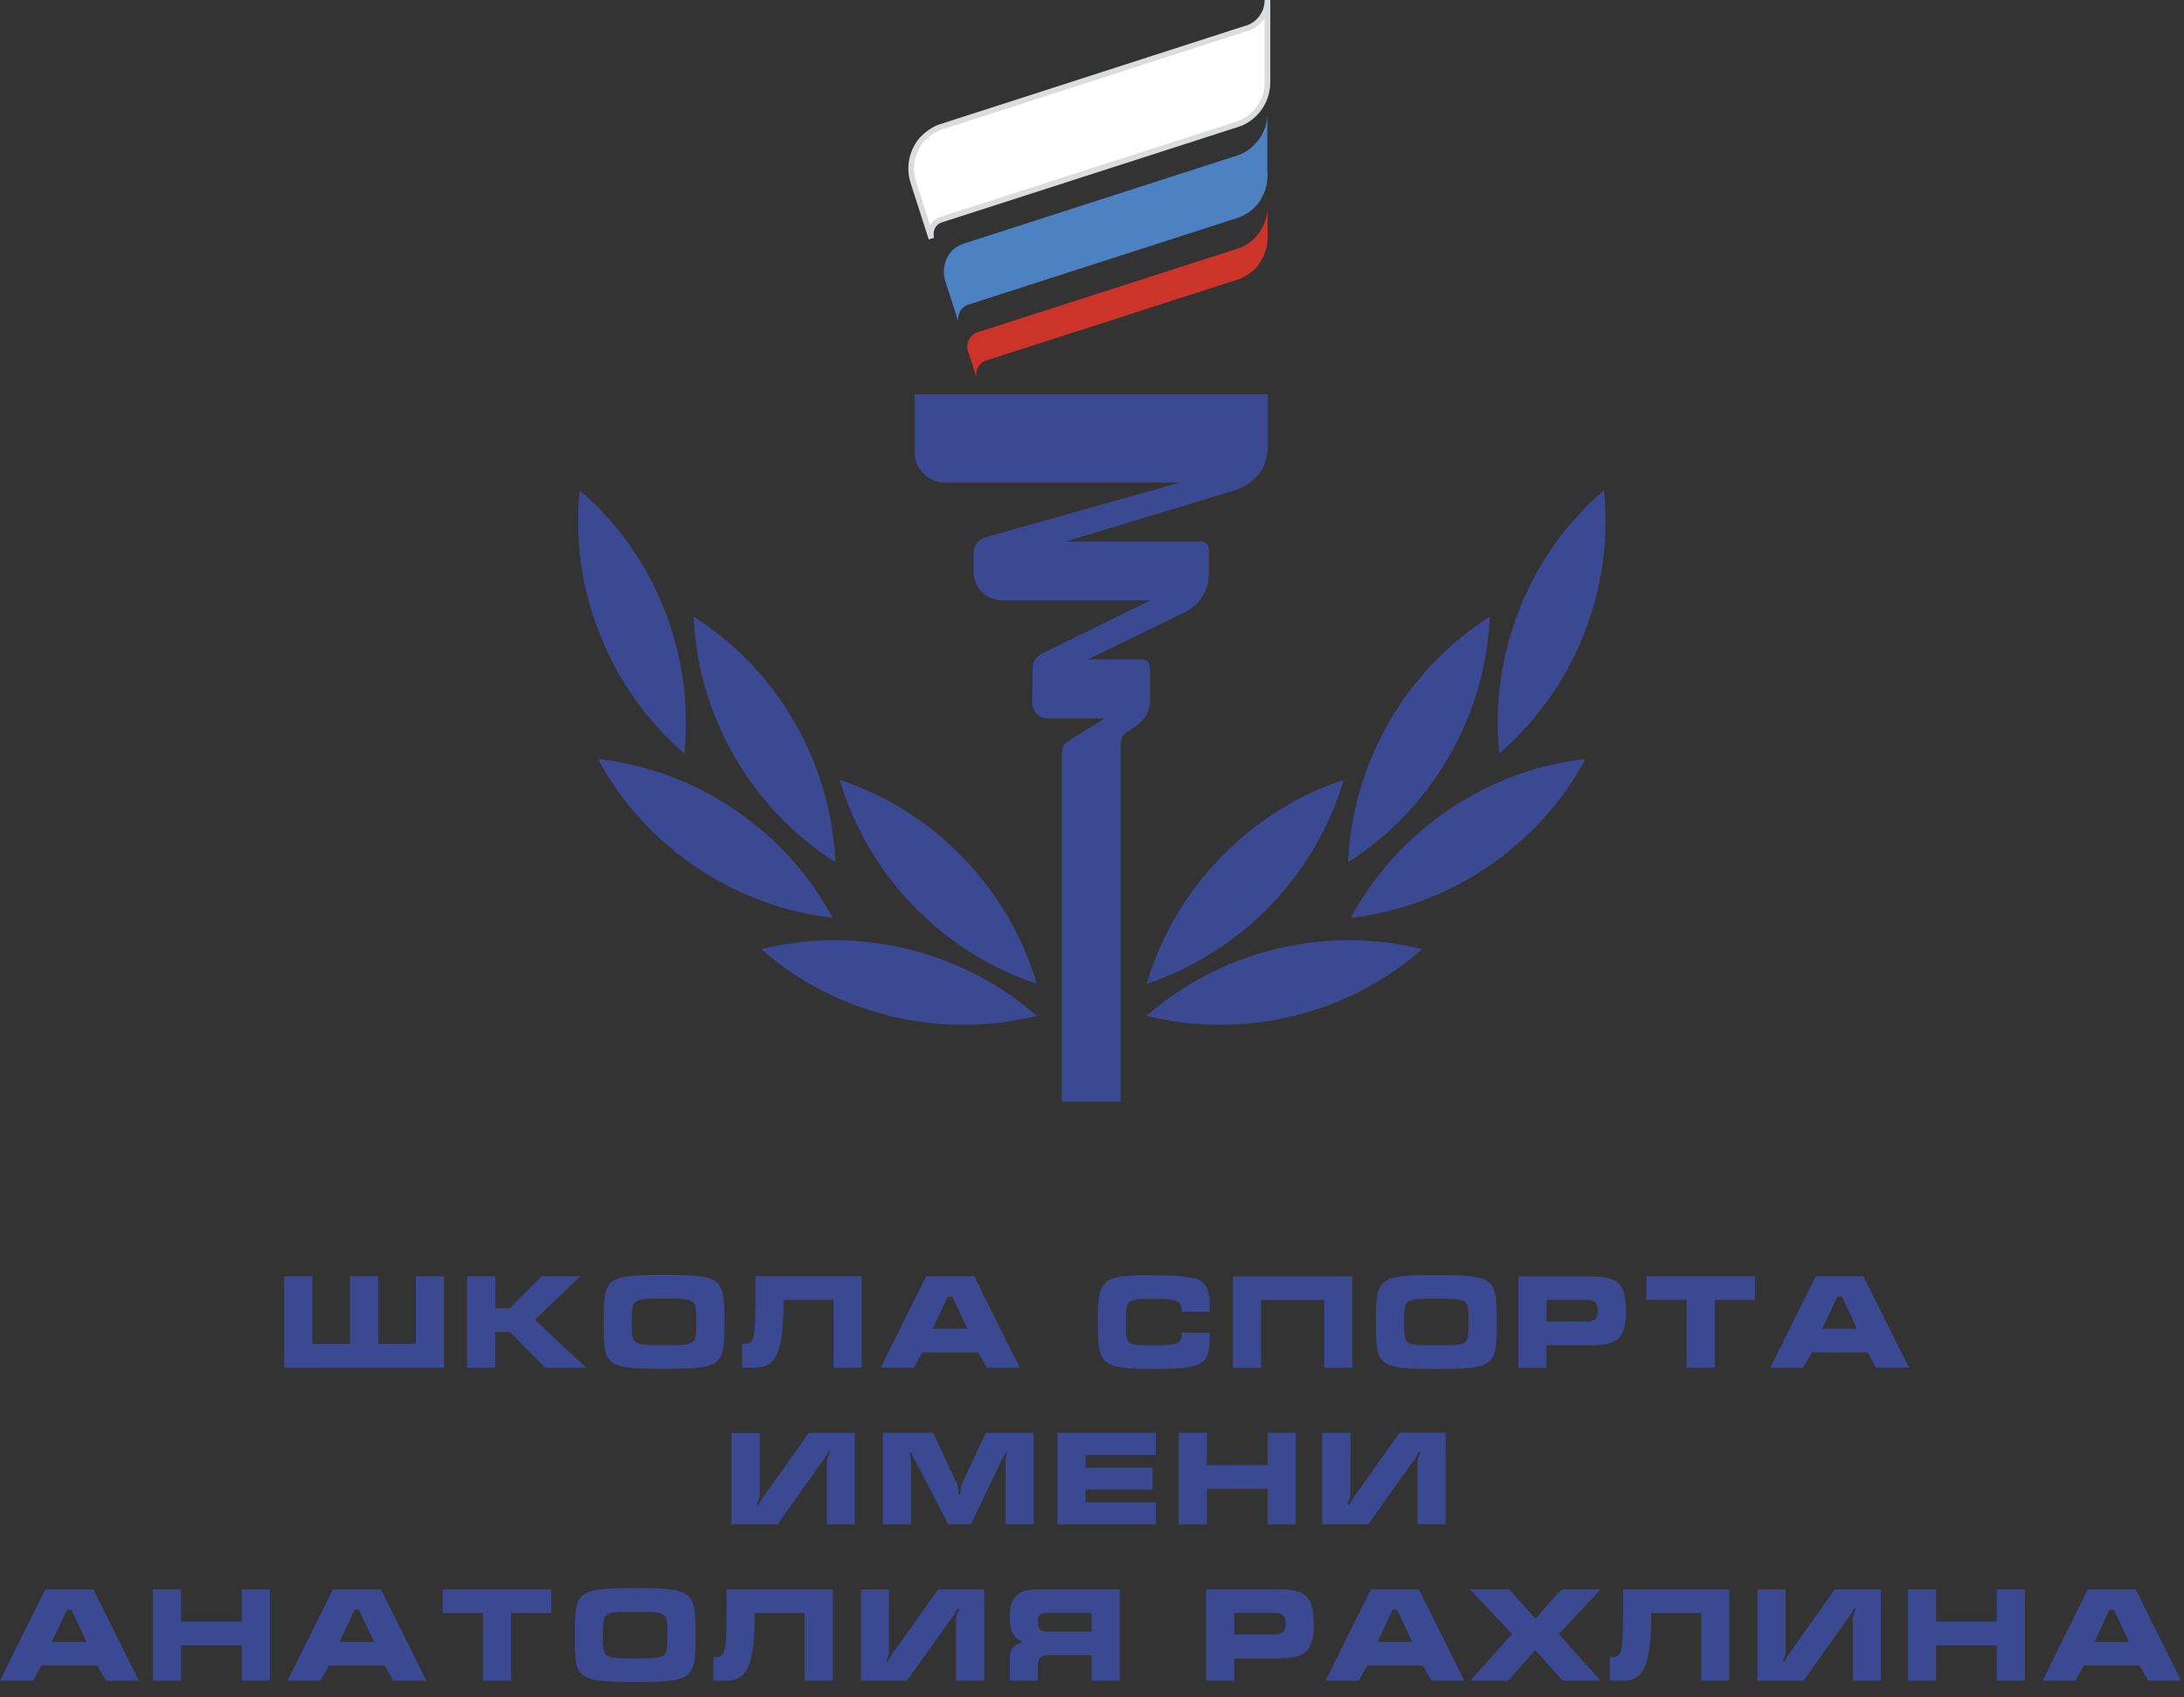 <?xml version="1.0" encoding="UTF-8"?> <svg xmlns="http://www.w3.org/2000/svg" width="139" height="108" viewBox="0 0 139 108" fill="none"><rect x="0" y="0" width="139" height="108" fill="#333333" stroke="none"/><path d="M95.415 47.951C97.72 45.958 99.593 43.396 100.796 40.375C101.999 37.354 102.394 34.223 102.081 31.193C99.777 33.176 97.903 35.729 96.71 38.75C95.507 41.78 95.112 44.921 95.415 47.96" fill="#3B4993"></path><path d="M85.967 58.4C88.997 58.051 91.981 56.986 94.681 55.159C97.371 53.341 99.465 50.972 100.907 48.291C97.886 48.63 94.901 49.695 92.211 51.514C89.511 53.341 87.418 55.719 85.967 58.4Z" fill="#3B4993"></path><path d="M72.982 64.635C75.939 65.37 79.116 65.416 82.275 64.654C85.433 63.892 88.225 62.404 90.511 60.393C87.554 59.658 84.396 59.612 81.237 60.375C78.069 61.137 75.268 62.633 72.973 64.635" fill="#3B4993"></path><path d="M72.981 62.597C75.874 61.633 78.573 59.971 80.842 57.629C83.1 55.288 84.652 52.542 85.516 49.622C82.623 50.577 79.933 52.239 77.674 54.571C75.415 56.913 73.845 59.677 72.981 62.597Z" fill="#3B4993"></path><path d="M85.801 54.856C88.372 53.222 90.594 50.954 92.219 48.135C93.845 45.325 94.689 42.276 94.818 39.237C92.247 40.871 90.034 43.121 88.409 45.94C86.783 48.759 85.929 51.817 85.801 54.865" fill="#3B4993"></path><path d="M43.562 47.951C41.257 45.958 39.384 43.396 38.181 40.375C36.978 37.354 36.583 34.223 36.895 31.193C39.2 33.176 41.073 35.729 42.267 38.75C43.47 41.78 43.865 44.921 43.562 47.96" fill="#3B4993"></path><path d="M53.001 58.4C49.971 58.051 46.987 56.986 44.287 55.159C41.597 53.341 39.503 50.972 38.062 48.291C41.083 48.63 44.067 49.695 46.757 51.514C49.457 53.341 51.55 55.719 53.001 58.4Z" fill="#3B4993"></path><path d="M65.985 64.635C63.029 65.37 59.852 65.416 56.693 64.654C53.534 63.892 50.742 62.404 48.456 60.393C51.413 59.658 54.572 59.612 57.73 60.375C60.898 61.137 63.699 62.633 65.995 64.635" fill="#3B4993"></path><path d="M65.985 62.597C63.093 61.633 60.393 59.971 58.125 57.629C55.866 55.288 54.305 52.542 53.451 49.622C56.344 50.577 59.034 52.239 61.293 54.571C63.561 56.913 65.122 59.677 65.985 62.597Z" fill="#3B4993"></path><path d="M53.167 54.856C50.596 53.222 48.373 50.954 46.748 48.135C45.123 45.325 44.278 42.276 44.149 39.237C46.721 40.871 48.934 43.121 50.559 45.94C52.184 48.759 53.038 51.817 53.167 54.865" fill="#3B4993"></path><path d="M59.924 8.062L79.409 1.781C79.767 1.671 80.043 1.442 80.254 1.185C80.529 0.845 80.667 0.432 80.667 0V5.216C80.667 6.602 79.74 7.585 78.776 7.897L59.897 13.976C59.639 14.058 59.447 14.233 59.337 14.453C59.236 14.674 59.208 14.931 59.281 15.179L58.124 11.579C57.867 10.771 57.996 9.954 58.372 9.302C58.483 9.109 58.62 8.925 58.785 8.769C59.107 8.448 59.511 8.191 59.906 8.062" fill="white"></path><path d="M59.924 8.062L79.409 1.781C79.767 1.671 80.043 1.442 80.254 1.185C80.529 0.845 80.667 0.432 80.667 0V5.216C80.667 6.602 79.74 7.585 78.776 7.897L59.897 13.976C59.639 14.058 59.447 14.233 59.337 14.453C59.236 14.674 59.208 14.931 59.281 15.179L58.124 11.579C57.867 10.771 57.996 9.954 58.372 9.302C58.483 9.109 58.62 8.925 58.785 8.769C59.107 8.448 59.511 8.191 59.906 8.062H59.924Z" stroke="#DBDCDD" stroke-width="0.36" stroke-miterlimit="22.93"></path><path d="M61.283 15.519L78.785 9.881C79.253 9.734 79.703 9.403 80.052 8.963C80.41 8.513 80.64 7.943 80.658 7.337V10.827C80.713 11.451 80.594 12.03 80.346 12.507C80.016 13.159 79.437 13.646 78.757 13.866L61.623 19.385C61.136 19.541 60.907 20.046 61.008 20.496L60.163 17.888C60.016 17.438 60.044 16.878 60.273 16.41C60.466 16.015 60.797 15.684 61.283 15.528" fill="#4D82C2"></path><path d="M61.605 22.359C61.522 22.102 61.55 21.845 61.66 21.634C61.77 21.404 61.972 21.221 62.229 21.138L78.767 15.821C79.364 15.629 79.832 15.252 80.162 14.775C80.53 14.251 80.704 13.608 80.667 12.993C80.667 13.737 80.677 14.481 80.677 15.225C80.649 15.739 80.493 16.225 80.236 16.639C79.905 17.171 79.4 17.584 78.748 17.796L62.798 22.929C62.532 23.011 62.339 23.186 62.238 23.397C62.128 23.617 62.1 23.865 62.192 24.141L61.614 22.359" fill="#CD3429"></path><path d="M58.19 25.086H80.686V28.282C80.686 29.604 80.126 30.596 78.712 31.165L67.794 34.462H76.426C76.747 34.462 76.94 34.682 76.94 34.985V36.445C76.94 37.244 76.766 37.538 76.499 37.979C76.251 38.392 75.884 38.722 75.397 38.961L69.236 41.955H72.698C72.955 41.955 73.194 42.129 73.194 42.533V44.562C73.194 45.233 72.909 45.765 72.321 46.169L71.779 46.537C71.467 46.702 71.32 47.005 71.32 47.427V70.08H67.583V48.061C67.583 47.528 67.693 47.336 67.978 47.161L70.301 45.71H66.647C66.059 45.71 65.692 45.178 65.701 44.728L65.728 42.496C65.728 42.037 65.949 41.771 66.334 41.578L73.203 38.199H63.828C63.341 38.199 62.937 38.043 62.615 37.786C62.202 37.446 61.954 36.923 61.954 36.335V35.316C61.954 35.261 61.872 34.425 62.79 34.168L75.085 30.706H60.099C59.622 30.706 59.163 30.504 58.823 30.183C58.456 29.843 58.217 29.356 58.217 28.851V25.086" fill="#3B4993"></path><path d="M134.541 102.431L135.505 104.469H133.301L134.256 102.431H134.541ZM132.879 101.127L129.996 106.939H132.08L132.631 105.975H136.175L136.726 106.939H138.82L135.928 101.127H132.879ZM123.219 101.127H121.428V106.939H123.219V104.68H127.085V106.939H128.875V101.127H127.085V103.174H123.219V101.127ZM111.851 101.127V106.939H114.78L117.847 102.642C117.902 102.559 117.967 102.32 118.059 102.32C118.077 102.32 118.086 102.339 118.086 102.357C118.086 102.458 117.921 102.816 117.921 102.926V106.939H119.711V101.127H116.782L113.724 105.424C113.679 105.488 113.614 105.745 113.513 105.745C113.495 105.745 113.486 105.718 113.486 105.709C113.486 105.598 113.651 105.25 113.651 105.139V101.136H111.86L111.851 101.127ZM110.061 101.127H103.302C103.302 105.424 103.302 105.433 102.458 105.433V106.939H103.302C104.542 106.939 105.093 106.131 105.093 102.633H108.27V106.939H110.061V101.127ZM93.569 101.127L96.232 103.973L93.569 106.939H95.975L97.719 104.992L99.464 106.939H101.87L99.216 103.973L101.87 101.127H99.391L97.719 103L96.048 101.127H93.569ZM88.923 102.431L89.878 104.469H87.674L88.629 102.431H88.913H88.923ZM87.251 101.127L84.368 106.939H86.462L87.013 105.975H90.557L91.108 106.939H93.202L90.309 101.127H87.261H87.251ZM78.556 104.01V102.623H81.145C81.531 102.623 81.825 102.761 81.825 103.312C81.825 103.863 81.522 104.001 81.145 104.001H78.556V104.01ZM76.765 101.127V106.939H78.556V105.516H81.145C82.908 105.516 83.615 105.295 83.615 103.321C83.615 101.347 82.908 101.127 81.145 101.127H76.774H76.765ZM69.474 102.633V103.808H66.6C66.224 103.808 66.058 103.661 66.058 103.22C66.058 102.779 66.233 102.623 66.6 102.623H69.474V102.633ZM71.265 101.127H66.058C65.103 101.127 64.268 101.356 64.268 102.816C64.268 103.808 64.497 104.23 65.076 104.46C64.461 104.726 64.268 104.891 64.268 105.635V106.939H66.058V105.901C66.058 105.654 66.196 105.314 66.646 105.314H69.474V106.939H71.265V101.127ZM54.792 101.127V106.939H57.721L60.788 102.642C60.843 102.559 60.907 102.32 60.999 102.32C61.017 102.32 61.026 102.339 61.026 102.357C61.026 102.458 60.852 102.816 60.852 102.926V106.939H62.643V101.127H59.713L56.656 105.424C56.61 105.488 56.545 105.745 56.444 105.745C56.426 105.745 56.417 105.718 56.417 105.709C56.417 105.598 56.582 105.25 56.582 105.139V101.136H54.792V101.127ZM53.001 101.127H46.243C46.243 105.424 46.243 105.433 45.398 105.433V106.939H46.243C47.473 106.939 48.033 106.131 48.033 102.633H51.21V106.939H53.001V101.127ZM38.373 104.037C38.373 102.559 38.373 102.55 40.43 102.55C42.487 102.55 42.478 102.55 42.478 104.037C42.478 105.525 42.478 105.516 40.421 105.516C38.364 105.516 38.373 105.516 38.373 104.037ZM44.269 104.037C44.269 101.255 44.167 101.044 40.421 101.044C36.675 101.044 36.583 101.255 36.583 104.037C36.583 106.82 36.656 107.022 40.421 107.022C44.186 107.022 44.269 106.811 44.269 104.037ZM28.163 102.633H30.734V106.939H32.524V102.633H35.086V101.127H28.172V102.633H28.163ZM22.846 102.431L23.81 104.469H21.606L22.57 102.431H22.855H22.846ZM21.184 101.127L18.301 106.939H20.394L20.945 105.975H24.489L25.041 106.939H27.134L24.242 101.127H21.193H21.184ZM11.524 101.127H9.733V106.939H11.524V104.68H15.39V106.939H17.18V101.127H15.39V103.174H11.524V101.127ZM4.545 102.431L5.509 104.469H3.306L4.27 102.431H4.554H4.545ZM2.883 101.127L0 106.939H2.094L2.645 105.975H6.189L6.74 106.939H8.834L5.941 101.127H2.892H2.883Z" fill="#3B4993"></path><path d="M84.158 91.163V96.976H87.087L90.154 92.678C90.209 92.596 90.273 92.357 90.365 92.357C90.383 92.357 90.393 92.375 90.393 92.394C90.393 92.495 90.218 92.853 90.218 92.963V96.976H92.009V91.163H89.079L86.022 95.46C85.976 95.525 85.912 95.782 85.811 95.782C85.792 95.782 85.783 95.754 85.783 95.745C85.783 95.635 85.948 95.286 85.948 95.176V91.172H84.158M76.812 91.172H75.021V96.985H76.812V94.726H80.678V96.985H82.468V91.172H80.678V93.22H76.812V91.172ZM67.299 96.985H73.561V95.58H69.089V94.781H73.359V93.385H69.089V92.577H73.561V91.172H67.299V96.985ZM56.188 91.172V96.985H57.979V92.908C57.979 92.733 57.896 92.559 57.896 92.458C57.896 92.421 57.896 92.394 57.942 92.394C57.997 92.394 58.061 92.568 58.107 92.66L60.339 96.976H61.798L63.864 92.678C63.901 92.586 63.966 92.412 64.03 92.412C64.057 92.412 64.076 92.43 64.076 92.458C64.076 92.577 63.993 92.743 63.993 92.926V96.985H65.784V91.172H62.735L61.202 94.441C61.156 94.542 61.137 95.139 61.064 95.139C60.99 95.139 60.972 94.542 60.926 94.441L59.393 91.172H56.179H56.188ZM46.556 91.172V96.985H49.485L52.552 92.687C52.607 92.605 52.671 92.366 52.763 92.366C52.781 92.366 52.791 92.384 52.791 92.403C52.791 92.504 52.616 92.862 52.616 92.972V96.985H54.407V91.172H51.477L48.42 95.47C48.374 95.534 48.309 95.791 48.209 95.791C48.19 95.791 48.181 95.763 48.181 95.754C48.181 95.644 48.346 95.295 48.346 95.185V91.181H46.556V91.172Z" fill="#3B4993"></path><path d="M117.233 82.504L118.188 84.543H115.984L116.939 82.504H117.223M115.561 81.2L112.678 87.013H114.762L115.313 86.049H118.858L119.409 87.013H121.493L118.601 81.2H115.552H115.561ZM104.772 82.706H107.343V87.013H109.134V82.706H111.696V81.2H104.781V82.706H104.772ZM98.427 84.093V82.706H101.016C101.402 82.706 101.696 82.844 101.696 83.395C101.696 83.946 101.393 84.084 101.016 84.084H98.427V84.093ZM96.636 81.21V87.022H98.427V85.599H101.016C102.779 85.599 103.486 85.378 103.486 83.404C103.486 81.43 102.779 81.21 101.016 81.21H96.646H96.636ZM89.364 84.12C89.364 82.642 89.364 82.633 91.421 82.633C93.478 82.633 93.468 82.633 93.468 84.12C93.468 85.608 93.468 85.599 91.412 85.599C89.355 85.599 89.364 85.599 89.364 84.12ZM95.259 84.12C95.259 81.338 95.158 81.127 91.412 81.127C87.665 81.127 87.573 81.338 87.573 84.12C87.573 86.903 87.647 87.105 91.412 87.105C95.176 87.105 95.259 86.893 95.259 84.12ZM78.474 81.21V87.022H80.264V82.715H84.286V87.022H86.077V81.21H78.474ZM73.423 81.127C70.053 81.127 69.87 81.384 69.87 84.111C69.87 86.838 70.044 87.105 73.423 87.105C76.802 87.105 76.995 86.783 76.995 84.791H75.205C75.205 85.479 75.03 85.608 73.423 85.608C71.669 85.608 71.66 85.58 71.66 84.129C71.66 82.679 71.66 82.642 73.423 82.642C75.058 82.642 75.205 82.816 75.205 83.459H76.995C76.995 81.485 76.848 81.145 73.423 81.145V81.127ZM60.614 82.504L61.569 84.543H59.365L60.32 82.504H60.605H60.614ZM58.943 81.2L56.059 87.013H58.153L58.704 86.049H62.248L62.799 87.013H64.893L62 81.2H58.952H58.943ZM54.838 81.2H48.08C48.08 85.498 48.08 85.507 47.235 85.507V87.013H48.08C49.319 87.013 49.87 86.205 49.87 82.706H53.047V87.013H54.838V81.2ZM40.21 84.111C40.21 82.633 40.21 82.624 42.267 82.624C44.324 82.624 44.315 82.624 44.315 84.111C44.315 85.599 44.315 85.59 42.258 85.59C40.201 85.59 40.21 85.59 40.21 84.111ZM46.105 84.111C46.105 81.329 46.004 81.118 42.258 81.118C38.512 81.118 38.42 81.329 38.42 84.111C38.42 86.893 38.493 87.095 42.258 87.095C46.023 87.095 46.105 86.884 46.105 84.111ZM31.515 81.2H29.724V87.013H31.515V84.745H32.451L34.71 87.013H37.3L34.04 83.973L36.941 81.2H34.49L32.46 83.239H31.524V81.2H31.515ZM18.09 81.2V87.013H28.255V81.2H26.464V85.507H24.068V81.2H22.277V85.507H19.88V81.2H18.09Z" fill="#3B4993"></path></svg> 